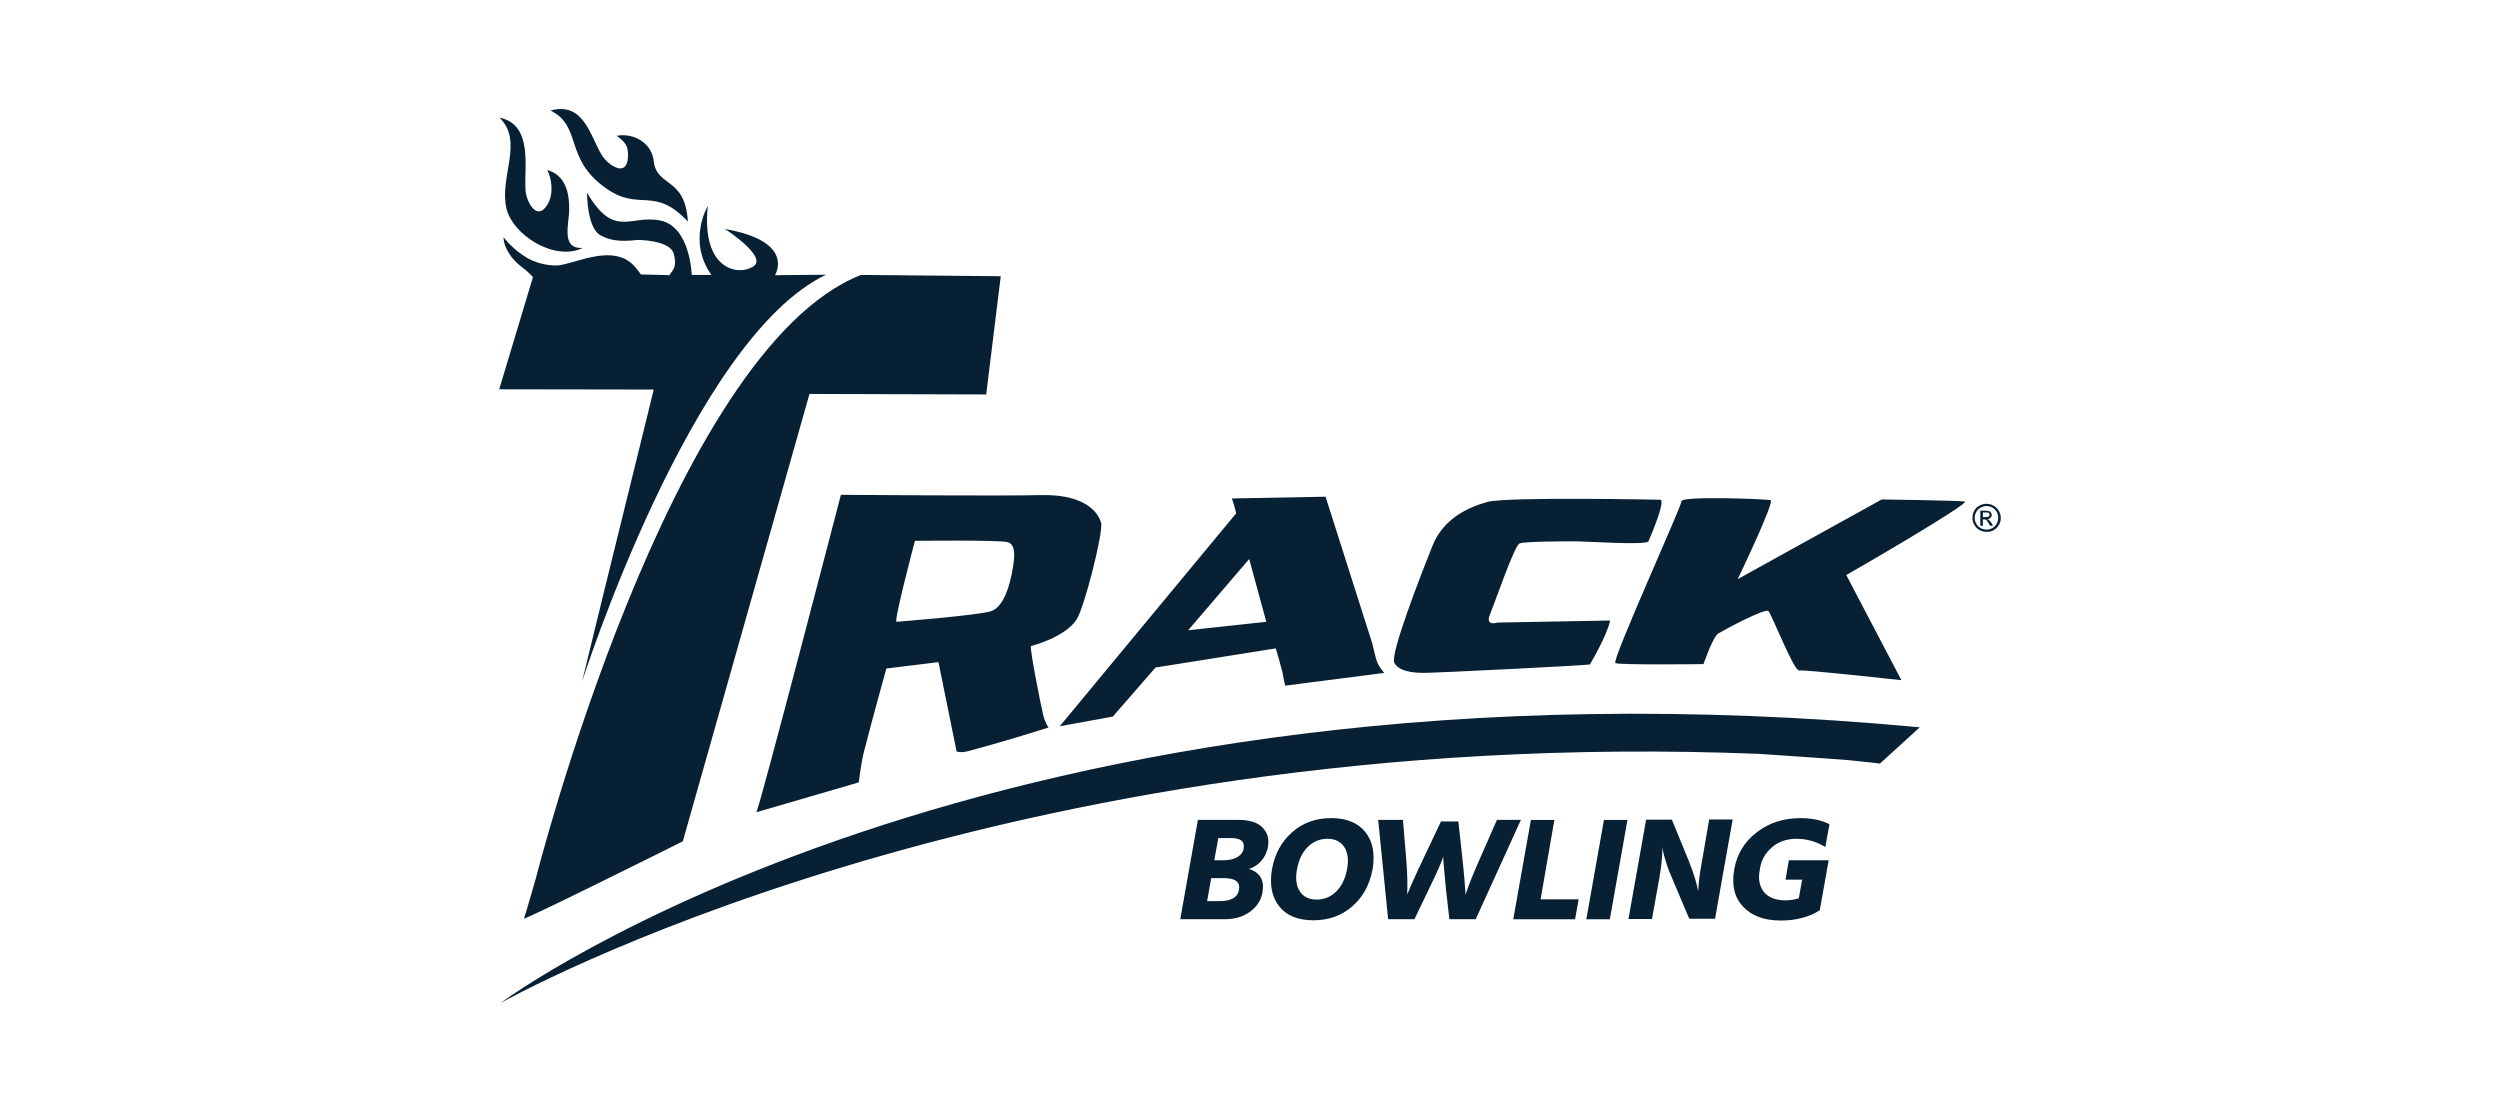 <?xml version="1.0" encoding="UTF-8"?>
<!DOCTYPE svg PUBLIC "-//W3C//DTD SVG 1.0//EN" "http://www.w3.org/TR/2001/REC-SVG-20010904/DTD/svg10.dtd">
<!-- Creator: CorelDRAW -->
<svg xmlns="http://www.w3.org/2000/svg" xml:space="preserve" width="24.967mm" height="11.106mm" version="1.0" style="shape-rendering:geometricPrecision; text-rendering:geometricPrecision; image-rendering:optimizeQuality; fill-rule:evenodd; clip-rule:evenodd"
viewBox="0 0 693.38 308.43"
 xmlns:xlink="http://www.w3.org/1999/xlink"
 xmlns:xodm="http://www.corel.com/coreldraw/odm/2003">
 <defs>
  <style type="text/css">
   <![CDATA[
    .fil0 {fill:none}
    .fil1 {fill:#072034;fill-rule:nonzero}
   ]]>
  </style>
 </defs>
 <g id="Layer_x0020_1">
  <g id="_2198609994256">
   <rect class="fil0" x="-0" y="-0" width="693.38" height="308.43"/>
   <path class="fil1" d="M532.46 201.71l-11.05 10.06c0,0 -3.54,-0.42 -8.43,-0.92 -4.89,-0.42 -25.29,-1.77 -25.29,-1.77 -211.99,-8.43 -348.89,69.13 -348.89,69.13 0,0 134.99,-100.72 393.66,-76.49l-0 -0zm-189.6 -59.35c-0.57,-2.41 -1.2,-4.11 -1.2,-4.11l25.99 -0.49 13.03 40.94c0,0 0.29,1.49 0.92,3.82 0.57,2.34 2.34,4.11 2.34,4.11l-27.48 3.54c0,0 -0.28,-0.92 -0.57,-2.69 -0.28,-1.77 -2.05,-7.65 -2.05,-7.65l-33.36 5.31 -11.83 13.6 -14.73 2.69 48.94 -59.07 0 0zm3.61 12.68l-16.93 19.76 21.67 -2.34 -4.74 -17.42zm-57.65 -17.71c10.34,-0.28 15.37,3.54 16.57,7.65 0.71,2.34 -4.6,23.51 -6.8,26.84 -3.26,5.03 -12.67,7.37 -12.67,7.37 -0.28,1.2 2.83,16.72 3.4,19.05 0.57,2.34 1.49,3.54 1.49,3.54 0,0 -4.89,1.49 -7.08,2.19 -2.2,0.71 -15.09,4.46 -16.36,4.6 -1.35,0.14 -2.05,-0.14 -2.05,-0.14l-5.03 -24.79 -14.45 1.77c0,0 -3.82,13.67 -6.3,23.44 -0.71,2.76 -1.35,8.14 -1.35,8.14l-28.4 8.29c1.2,-2.41 23.44,-88.04 23.44,-88.04 0,0 46.82,0.36 55.6,0.07l-0 0zm-9.42 13.03c-2.41,-0.64 -25.64,-0.36 -25.64,-0.36 0,0 -5.95,22.45 -5.1,22.45 0,0 22.74,-1.77 26.28,-2.97 3.61,-1.2 5.31,-7.86 5.88,-11.47 0.64,-3.54 0.99,-7.08 -1.42,-7.65zm115.52 36.26c3.54,0 45.12,-2.06 46.04,-2.34 0,0 4.82,-8.07 5.6,-12.18l-31.23 0.57c0,0 -3.54,1.21 -2.06,-2.34 1.49,-3.54 6.73,-19.05 8.22,-19.62 1.49,-0.57 12.67,-0.57 15.65,-0.57 2.97,0 19.41,1.14 20.05,0 0.57,-1.2 4.82,-11.26 3.33,-11.54 0,0 -42.14,-0.85 -47.81,0.57 -5.6,1.49 -12.4,4.75 -15.37,12.11 -2.97,7.37 -11.83,30.1 -10.63,32.51 1.13,2.27 4.67,2.83 8.21,2.83l0 -0zm150.01 -47.53c-2.05,-0.28 -23.02,-0.57 -23.02,-0.57l-39.95 22.1c0,0 10.34,-21.53 9.13,-21.89 -1.56,-0.36 -24.72,-1.21 -24.72,0.28 0,1.49 -19.48,44.27 -18.34,44.9 1.2,0.57 24.44,0.28 24.44,0.28 0,0 2.62,-7.65 4.11,-8.5 1.49,-0.92 12.96,-7.08 13.88,-6.23 0.92,0.85 7.08,16.79 8.57,16.5 1.49,-0.28 28.33,2.69 28.33,2.69l-15.3 -29.18c0.07,0.07 34.92,-20.11 32.86,-20.4l-0.01 0zm7.37 5.88l0.5 0.85 -0.85 0 -0.36 -0.64c-0.28,-0.5 -0.57,-0.85 -0.71,-0.99 -0.14,-0.07 -0.28,-0.14 -0.57,-0.14l-0.36 0 0 1.77 -0.71 0 0 -4.18 1.41 0c0.5,0 0.85,0.07 1.06,0.14 0.21,0.07 0.42,0.21 0.5,0.42 0.14,0.21 0.21,0.42 0.21,0.64 0,0.28 -0.14,0.57 -0.36,0.78 -0.21,0.21 -0.49,0.35 -0.85,0.35 0.14,0.07 0.28,0.14 0.36,0.21 0.21,0.14 0.42,0.42 0.71,0.78l0.01 0zm-0.71 -1.7c0.14,-0.14 0.21,-0.28 0.21,-0.5 0,-0.14 0,-0.21 -0.07,-0.36 -0.07,-0.07 -0.14,-0.14 -0.28,-0.21 -0.14,-0.07 -0.36,-0.07 -0.71,-0.07l-0.78 0 0 1.27 0.85 0c0.36,0 0.64,-0.07 0.78,-0.14zm3.33 0.35c0,0.71 -0.14,1.34 -0.49,1.91 -0.36,0.64 -0.85,1.13 -1.42,1.49 -0.64,0.36 -1.27,0.49 -1.98,0.49 -0.71,0 -1.34,-0.14 -1.98,-0.49 -0.64,-0.36 -1.14,-0.85 -1.49,-1.49 -0.36,-0.64 -0.49,-1.27 -0.49,-1.91 0,-0.71 0.14,-1.35 0.49,-1.98 0.36,-0.64 0.85,-1.14 1.49,-1.42 0.64,-0.36 1.27,-0.49 1.91,-0.49 0.64,0 1.27,0.14 1.91,0.49 0.64,0.36 1.13,0.85 1.49,1.42 0.36,0.64 0.57,1.35 0.57,1.98l-0.01 0zm-0.71 0c0,-0.57 -0.14,-1.14 -0.42,-1.63 -0.28,-0.5 -0.71,-0.92 -1.2,-1.21 -0.5,-0.28 -1.06,-0.42 -1.63,-0.42 -0.57,0 -1.06,0.14 -1.63,0.42 -0.5,0.28 -0.92,0.71 -1.21,1.21 -0.28,0.49 -0.42,1.06 -0.42,1.63 0,0.57 0.14,1.13 0.42,1.63 0.29,0.5 0.71,0.92 1.21,1.21 0.49,0.28 1.06,0.42 1.63,0.42 0.57,0 1.13,-0.14 1.63,-0.42 0.49,-0.28 0.92,-0.71 1.2,-1.21 0.28,-0.49 0.42,-1.06 0.42,-1.63zm-413.77 -85.91c1.7,7.51 13.46,14.87 21.18,11.05 -6.16,0.36 -3.75,-6.58 -3.75,-10.84 0,-4.74 -1.13,-9.35 -6.09,-10.77 1.27,2.41 1.84,6.66 0.07,9.56 -2.9,4.89 -5.88,-0.78 -6.09,-3.9 -0.49,-6.09 2.27,-18.27 -7.23,-20.18 6.8,6.52 -0.07,16.43 1.91,25.07l-0 0zm20.96 131.45c0,0 30.38,-95.19 67.71,-112.97l-14.17 0.14c0,0 5.95,-9.35 -13.88,-12.82 0,0 12.04,7.72 7.86,10.41 -4.18,2.69 -14.45,0.92 -12.61,-16.79 0,0 -5.74,9.56 0.99,19.12l-5.45 0c0,0 -0.36,-13.39 -8.71,-15.09 -8.36,-1.7 -12.75,5.17 -20.33,-7.72 0,0 -0.07,9.77 3.75,11.83 2.34,1.27 5.03,1.91 10.34,1.27 0,0 9,0 9.99,3.9 0.99,3.9 -0.42,4.46 -1.2,5.88l-7.93 -0.21c-1.63,-2.27 -3.12,-4.11 -6.02,-4.89 -5.59,-1.56 -12.46,1.7 -16.5,2.34 -2.2,0.28 -5.88,-0.28 -8.85,-1.91 -4.46,-2.62 -6.73,-5.88 -6.73,-5.88 0,3.04 2.55,6.44 4.89,8.14 2.27,1.7 3.26,2.97 3.26,2.97l-9.35 31.09 42.85 0.07c0.07,0 -13.18,53.33 -19.9,81.1l0 0zm-12.75 54.32c0,0 -2.97,10.48 -3.33,11.26 -0.36,0.78 44.06,-21.39 44.06,-21.39l35.13 -124.09 49.01 0.14 4.04 -32.79 -38.74 -0.36c-53.12,20.82 -90.16,167.22 -90.16,167.22zm19.48 -191.23c9.35,6.58 13.24,-0.85 22.66,9.21 -0.78,-12.61 -8.71,-9.42 -9.49,-16.86 -0.5,-4.67 -5.24,-7.86 -10.27,-6.94 2.2,1.63 3.4,2.69 3.12,6.09 -0.42,5.67 -5.6,1.91 -7.23,-0.71 -3.19,-5.17 -4.96,-14.94 -14.24,-12.39 8.93,4.46 3.61,13.31 15.44,21.6zm182.03 177.28c1.42,1.41 1.91,3.25 1.49,5.45 -0.29,1.41 -0.85,2.69 -1.84,3.82 -0.99,1.06 -2.12,1.84 -3.47,2.19 3.12,0.92 4.39,3.12 3.82,6.45 -0.36,2.19 -1.49,3.97 -3.4,5.38 -1.91,1.42 -4.25,2.12 -7.01,2.12l-12.4 0 4.89 -27.55 11.12 0c3.19,0 5.45,0.71 6.8,2.12l0 0zm-10.76 14.02l-3.47 0 -1.13 6.37 3.47 0c3.26,0 5.03,-1.06 5.38,-3.19 0.36,-2.12 -1.06,-3.19 -4.25,-3.19l0 0zm1.98 -11.12l-3.47 0 -1.13 6.16 2.41 0c1.7,0 3.05,-0.28 4.04,-0.92 0.99,-0.57 1.56,-1.41 1.7,-2.34 0.36,-1.98 -0.85,-2.9 -3.54,-2.9zm37.33 -1.63c2.05,2.62 2.69,6.02 1.98,10.27 -0.78,4.25 -2.62,7.65 -5.59,10.27 -2.97,2.62 -6.59,3.9 -10.84,3.9 -4.25,0 -7.43,-1.27 -9.49,-3.9 -2.06,-2.62 -2.69,-6.02 -1.98,-10.27 0.78,-4.25 2.62,-7.65 5.6,-10.27 2.97,-2.62 6.58,-3.9 10.84,-3.9 4.25,0 7.44,1.34 9.49,3.9zm-5.88 4.11c-0.99,-1.49 -2.55,-2.27 -4.68,-2.27 -2.12,0 -3.97,0.78 -5.45,2.27 -1.49,1.49 -2.48,3.54 -2.97,6.16 -0.49,2.62 -0.21,4.67 0.78,6.16 0.99,1.49 2.55,2.27 4.68,2.27 2.12,0 3.97,-0.78 5.45,-2.27 1.49,-1.49 2.48,-3.54 2.97,-6.16 0.5,-2.55 0.21,-4.6 -0.78,-6.16zm42.35 -7.51l-4.46 10.13c-2.05,4.6 -3.47,8.14 -4.25,10.63l-0.07 -1.14c-0.07,-0.71 -0.14,-1.98 -0.29,-3.75 -0.14,-1.77 -0.35,-3.69 -0.57,-5.74l-1.06 -9.7 -4.82 0 -4.6 9.7c-2.34,4.89 -3.9,8.43 -4.75,10.55l0 -0.99c0.07,-0.71 0,-1.91 0,-3.69 -0.07,-1.77 -0.14,-3.75 -0.35,-5.88l-0.85 -10.13 -6.87 0 2.76 27.55 7.3 0 4.18 -8.71c2.27,-4.68 3.54,-7.58 3.82,-8.71l0 0.64c0,0.42 0.07,1.34 0.21,2.76 0.14,1.42 0.28,3.19 0.49,5.31l0.99 8.71 7.3 0 12.54 -27.55 -6.66 0zm15.94 0l-6.52 0 -4.89 27.55 17.14 0 0.99 -5.52 -10.55 0 3.82 -22.03 0 0zm8.85 27.55l6.52 0 4.89 -27.55 -6.52 0 -4.89 27.55zm32.08 -16.15c-0.64,3.54 -0.99,6.37 -1.06,8.36l-0.21 -0.92c-0.07,-0.57 -0.36,-1.56 -0.78,-2.97 -0.42,-1.42 -0.99,-2.9 -1.63,-4.53l-4.67 -11.4 -7.15 0 -4.89 27.55 6.52 0 2.05 -11.4c0.57,-3.26 0.85,-6.09 0.85,-8.57l0.14 0.99c0.14,0.71 0.42,1.77 0.85,3.19 0.42,1.41 0.99,2.9 1.63,4.32l4.82 11.4 7.15 0 4.89 -27.55 -6.52 0 -1.98 11.54 0 -0zm19.41 -3.82c1.84,-1.56 4.11,-2.34 6.8,-2.34 2.83,0 5.52,0.78 8,2.27l1.14 -6.3c-2.13,-1.13 -4.82,-1.7 -8.07,-1.7 -4.6,0 -8.64,1.27 -12.04,3.9 -3.47,2.62 -5.52,6.02 -6.3,10.34 -0.78,4.39 0.07,7.79 2.48,10.34 2.41,2.55 5.88,3.82 10.48,3.82 4.11,0 7.72,-0.92 10.76,-2.83l2.48 -13.88 -11.05 0 -0.92 5.38 4.6 0 -0.92 5.17c-1.27,0.35 -2.48,0.57 -3.68,0.57 -2.69,0 -4.68,-0.78 -5.95,-2.27 -1.27,-1.56 -1.7,-3.61 -1.2,-6.16 0.36,-2.76 1.56,-4.74 3.4,-6.3l-0 -0.01z"/>
  </g>
 </g>
</svg>
